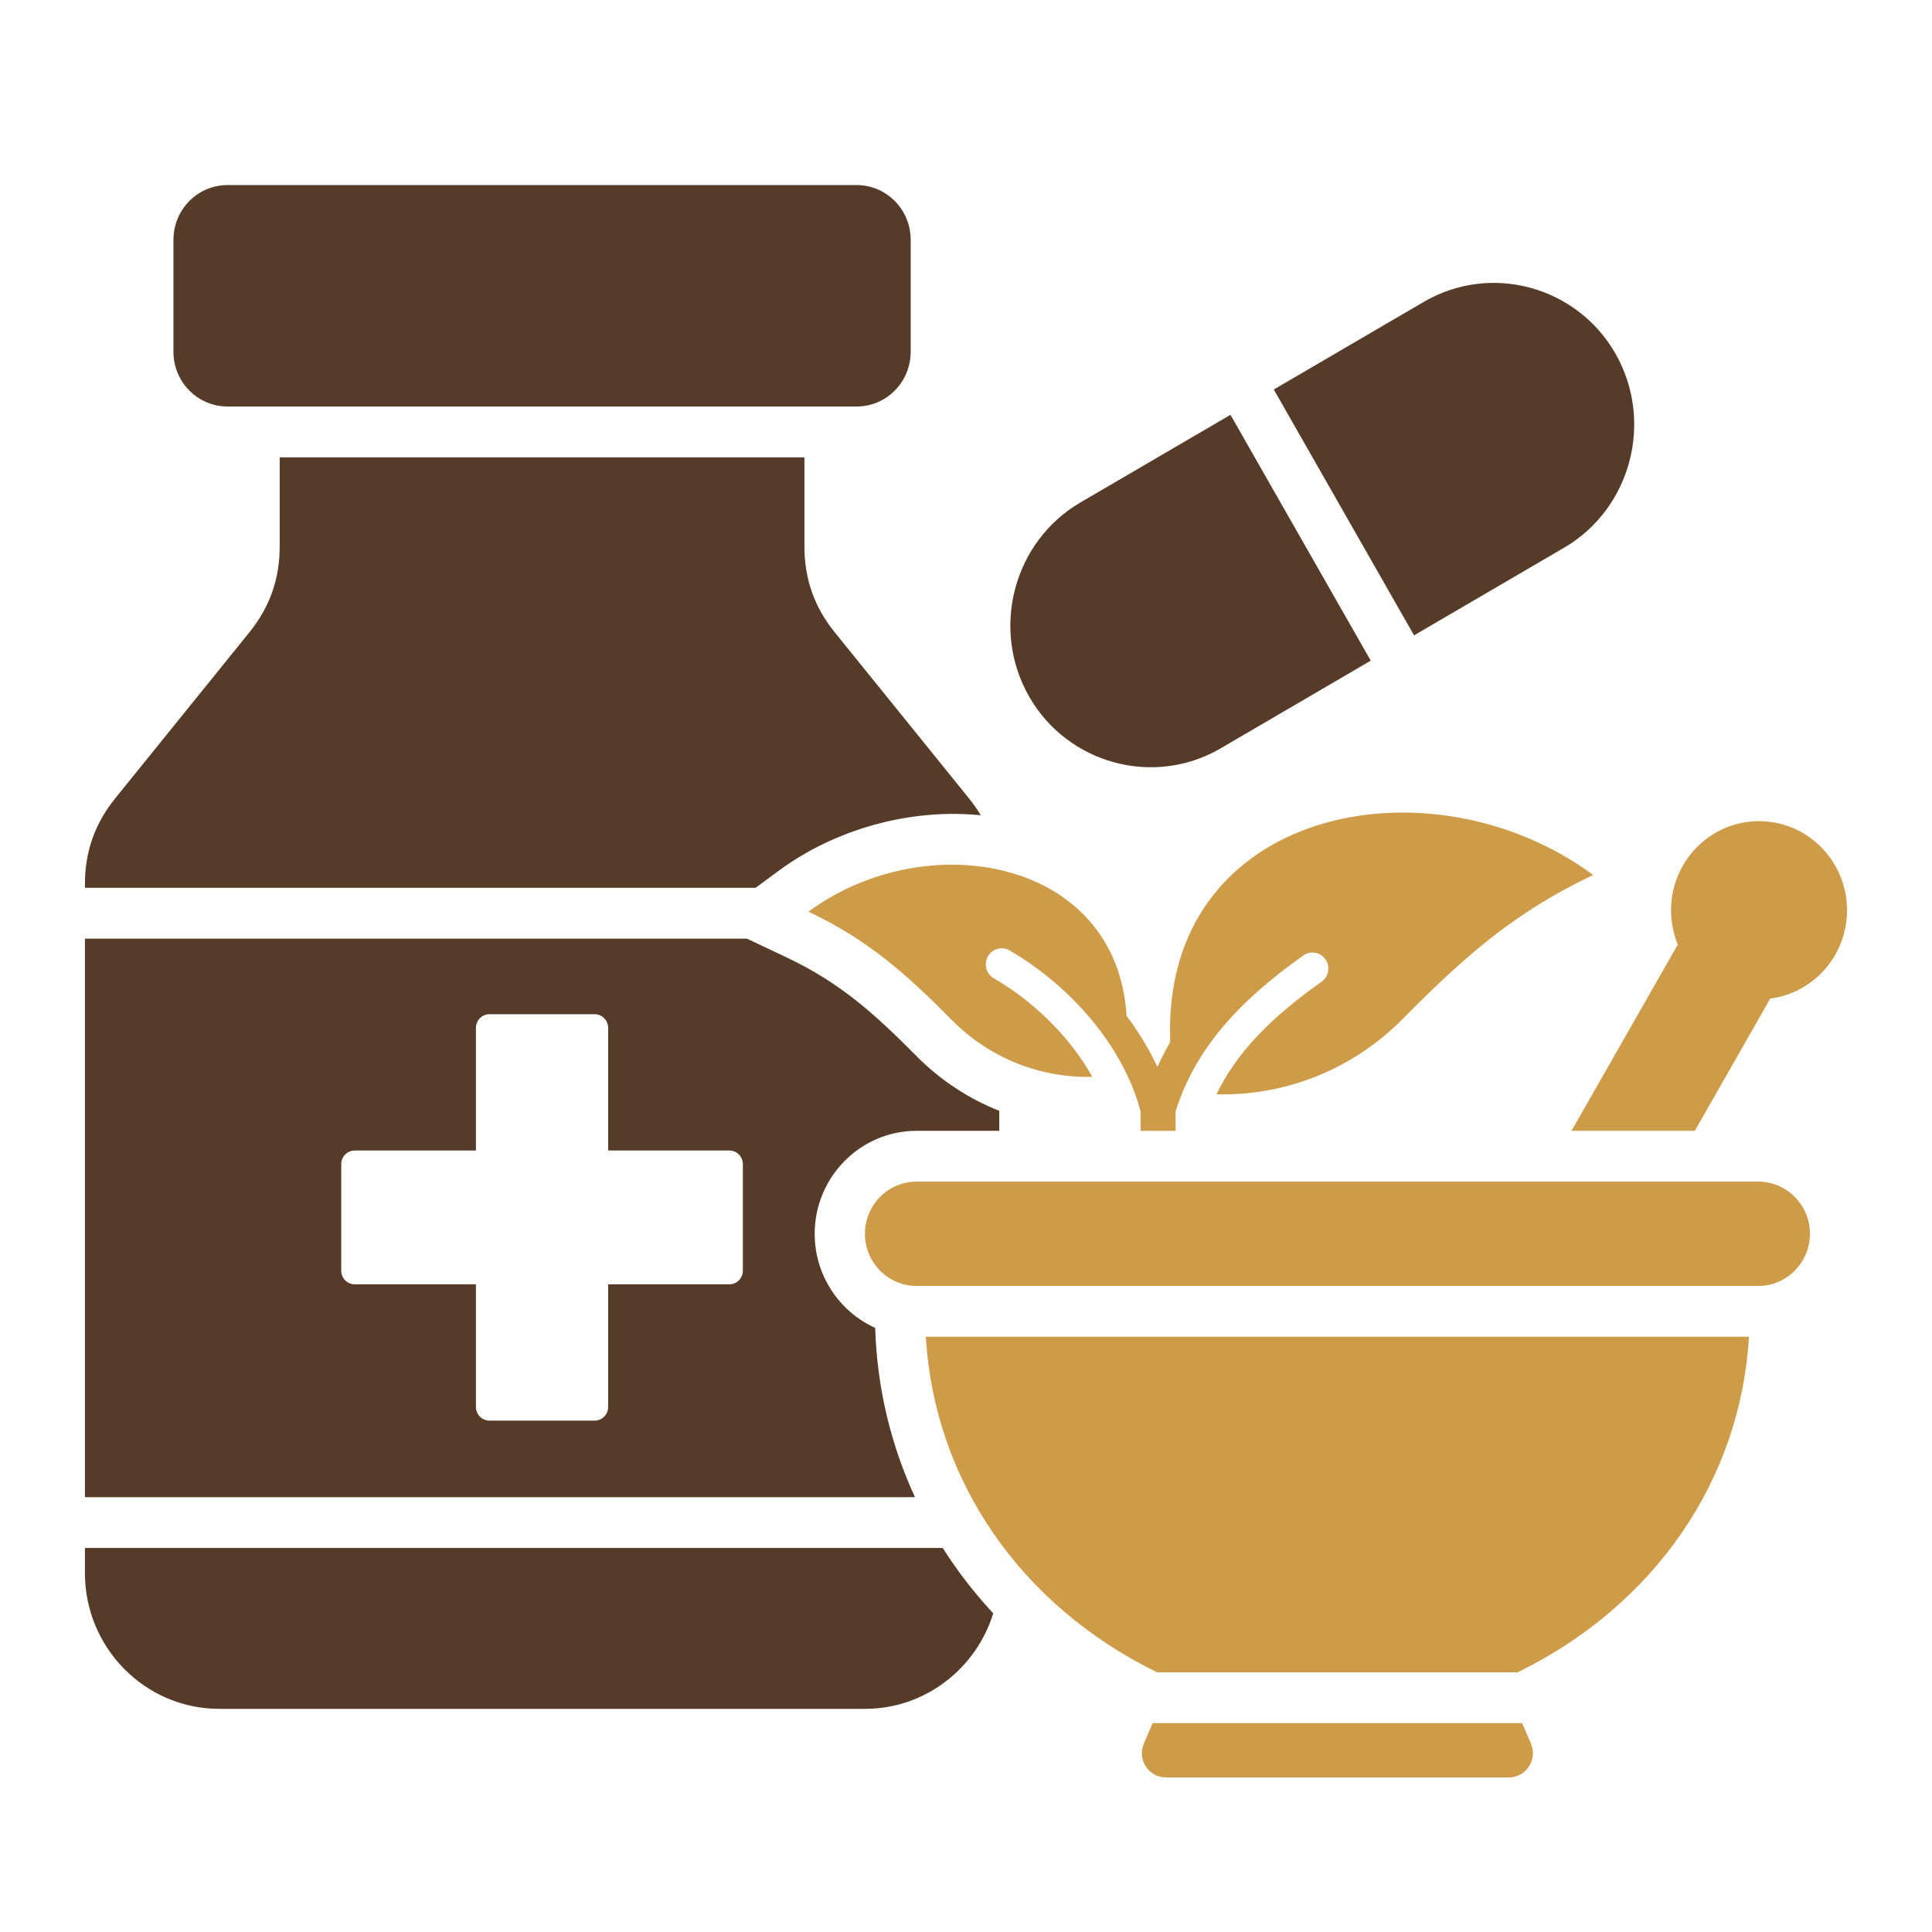 <svg width="91" height="91" viewBox="0 0 91 91" fill="none" xmlns="http://www.w3.org/2000/svg">
<g clip-path="url(#clip0_89_3058)">
<path d="M36.688 41.007C39.336 39.056 42.869 38.063 46.197 38.401C46.035 38.128 45.848 37.863 45.639 37.603L39.317 29.782C38.356 28.593 37.89 27.272 37.89 25.736V21.541H13.174V25.736C13.174 27.272 12.708 28.593 11.747 29.782L5.427 37.603C4.466 38.792 4 40.113 4 41.649V41.817H35.588L36.688 41.007Z" fill="#573B29"/>
<path d="M40.349 8.717H10.715C9.309 8.717 8.17 9.87 8.17 11.292V16.572C8.17 17.994 9.309 19.147 10.715 19.147H40.349C41.755 19.147 42.894 17.994 42.894 16.572V11.292C42.894 9.87 41.755 8.717 40.349 8.717Z" fill="#573B29"/>
<path d="M73.675 25.796C76.823 23.957 77.911 19.848 76.094 16.662C74.276 13.477 70.215 12.377 67.067 14.216L59.997 18.346L66.604 29.926L73.673 25.796H73.675Z" fill="#573B29"/>
<path d="M62.248 46.241C59.875 47.915 58.242 49.575 57.297 51.546C60.465 51.62 63.655 50.436 66.073 47.99C68.982 45.048 71.346 42.963 75.043 41.212C67.315 35.517 54.67 38.076 55.12 49.084C54.902 49.457 54.699 49.85 54.513 50.253C54.422 50.056 54.326 49.861 54.224 49.668C53.892 49.04 53.502 48.43 53.064 47.849C52.612 40.429 43.649 38.835 38.079 42.941C40.862 44.26 42.642 45.829 44.831 48.043C46.653 49.887 49.06 50.779 51.448 50.721C51.321 50.494 51.186 50.27 51.041 50.051C49.986 48.447 48.472 47.045 46.809 46.078C46.451 45.87 46.327 45.408 46.533 45.046C46.739 44.684 47.196 44.559 47.553 44.768C49.415 45.849 51.108 47.418 52.289 49.214C52.939 50.202 53.436 51.261 53.725 52.353V53.265H55.371V52.353C56.271 49.487 58.257 47.215 61.392 45.002C61.73 44.763 62.196 44.846 62.432 45.19C62.669 45.532 62.586 46.003 62.246 46.242L62.248 46.241Z" fill="#CE9B49"/>
<path d="M57.494 35.248L64.564 31.118L57.957 19.538L50.887 23.668C47.739 25.507 46.652 29.616 48.469 32.801C50.286 35.986 54.348 37.087 57.496 35.248H57.494Z" fill="#573B29"/>
<path d="M43.097 70.518C41.972 68.085 41.313 65.404 41.222 62.559V62.544C39.545 61.787 38.373 60.085 38.373 58.113C38.373 55.442 40.525 53.264 43.166 53.264H47.066V52.322C45.618 51.748 44.286 50.875 43.159 49.735C41.227 47.78 39.574 46.29 37.076 45.108L35.181 44.211H4V70.52H43.097V70.518ZM34.99 59.851C34.99 60.205 34.705 60.493 34.355 60.493H28.645V66.27C28.645 66.624 28.36 66.913 28.01 66.913H23.052C22.702 66.913 22.417 66.624 22.417 66.27V60.493H16.707C16.357 60.493 16.072 60.205 16.072 59.851V54.834C16.072 54.48 16.357 54.191 16.707 54.191H22.417V48.414C22.417 48.06 22.702 47.772 23.052 47.772H28.01C28.36 47.772 28.645 48.06 28.645 48.414V54.191H34.355C34.705 54.191 34.99 54.48 34.99 54.834V59.851Z" fill="#573B29"/>
<path d="M4 72.911V74.095C4 77.617 6.839 80.489 10.32 80.489H40.748C43.576 80.489 45.981 78.591 46.783 75.99C45.895 75.036 45.1 74.006 44.404 72.912H4V72.911Z" fill="#573B29"/>
<path d="M82.854 38.678C80.564 38.678 78.708 40.556 78.708 42.873C78.708 43.445 78.821 43.992 79.027 44.489L74.019 53.264H79.828L83.382 47.034C85.423 46.77 86.998 45.009 86.998 42.873C86.998 40.556 85.142 38.678 82.852 38.678H82.854Z" fill="#CE9B49"/>
<path d="M82.822 55.656H43.168C41.832 55.656 40.739 56.761 40.739 58.113C40.739 59.465 41.832 60.57 43.168 60.57H82.822C84.158 60.57 85.251 59.465 85.251 58.113C85.251 56.761 84.158 55.656 82.822 55.656Z" fill="#CE9B49"/>
<path d="M71.697 81.162H54.289L53.878 82.124C53.556 82.881 54.099 83.719 54.915 83.719H71.071C71.886 83.719 72.43 82.881 72.108 82.124L71.697 81.162Z" fill="#CE9B49"/>
<path d="M54.508 78.77H71.479C77.938 75.614 81.987 69.707 82.379 62.962H43.608C44 69.707 48.05 75.616 54.508 78.772V78.77Z" fill="#CE9B49"/>
</g>
<defs>
<clipPath id="clip0_89_3058">
<rect width="83" height="75" fill="white" transform="translate(4 8.717)"/>
</clipPath>
</defs>
</svg>
